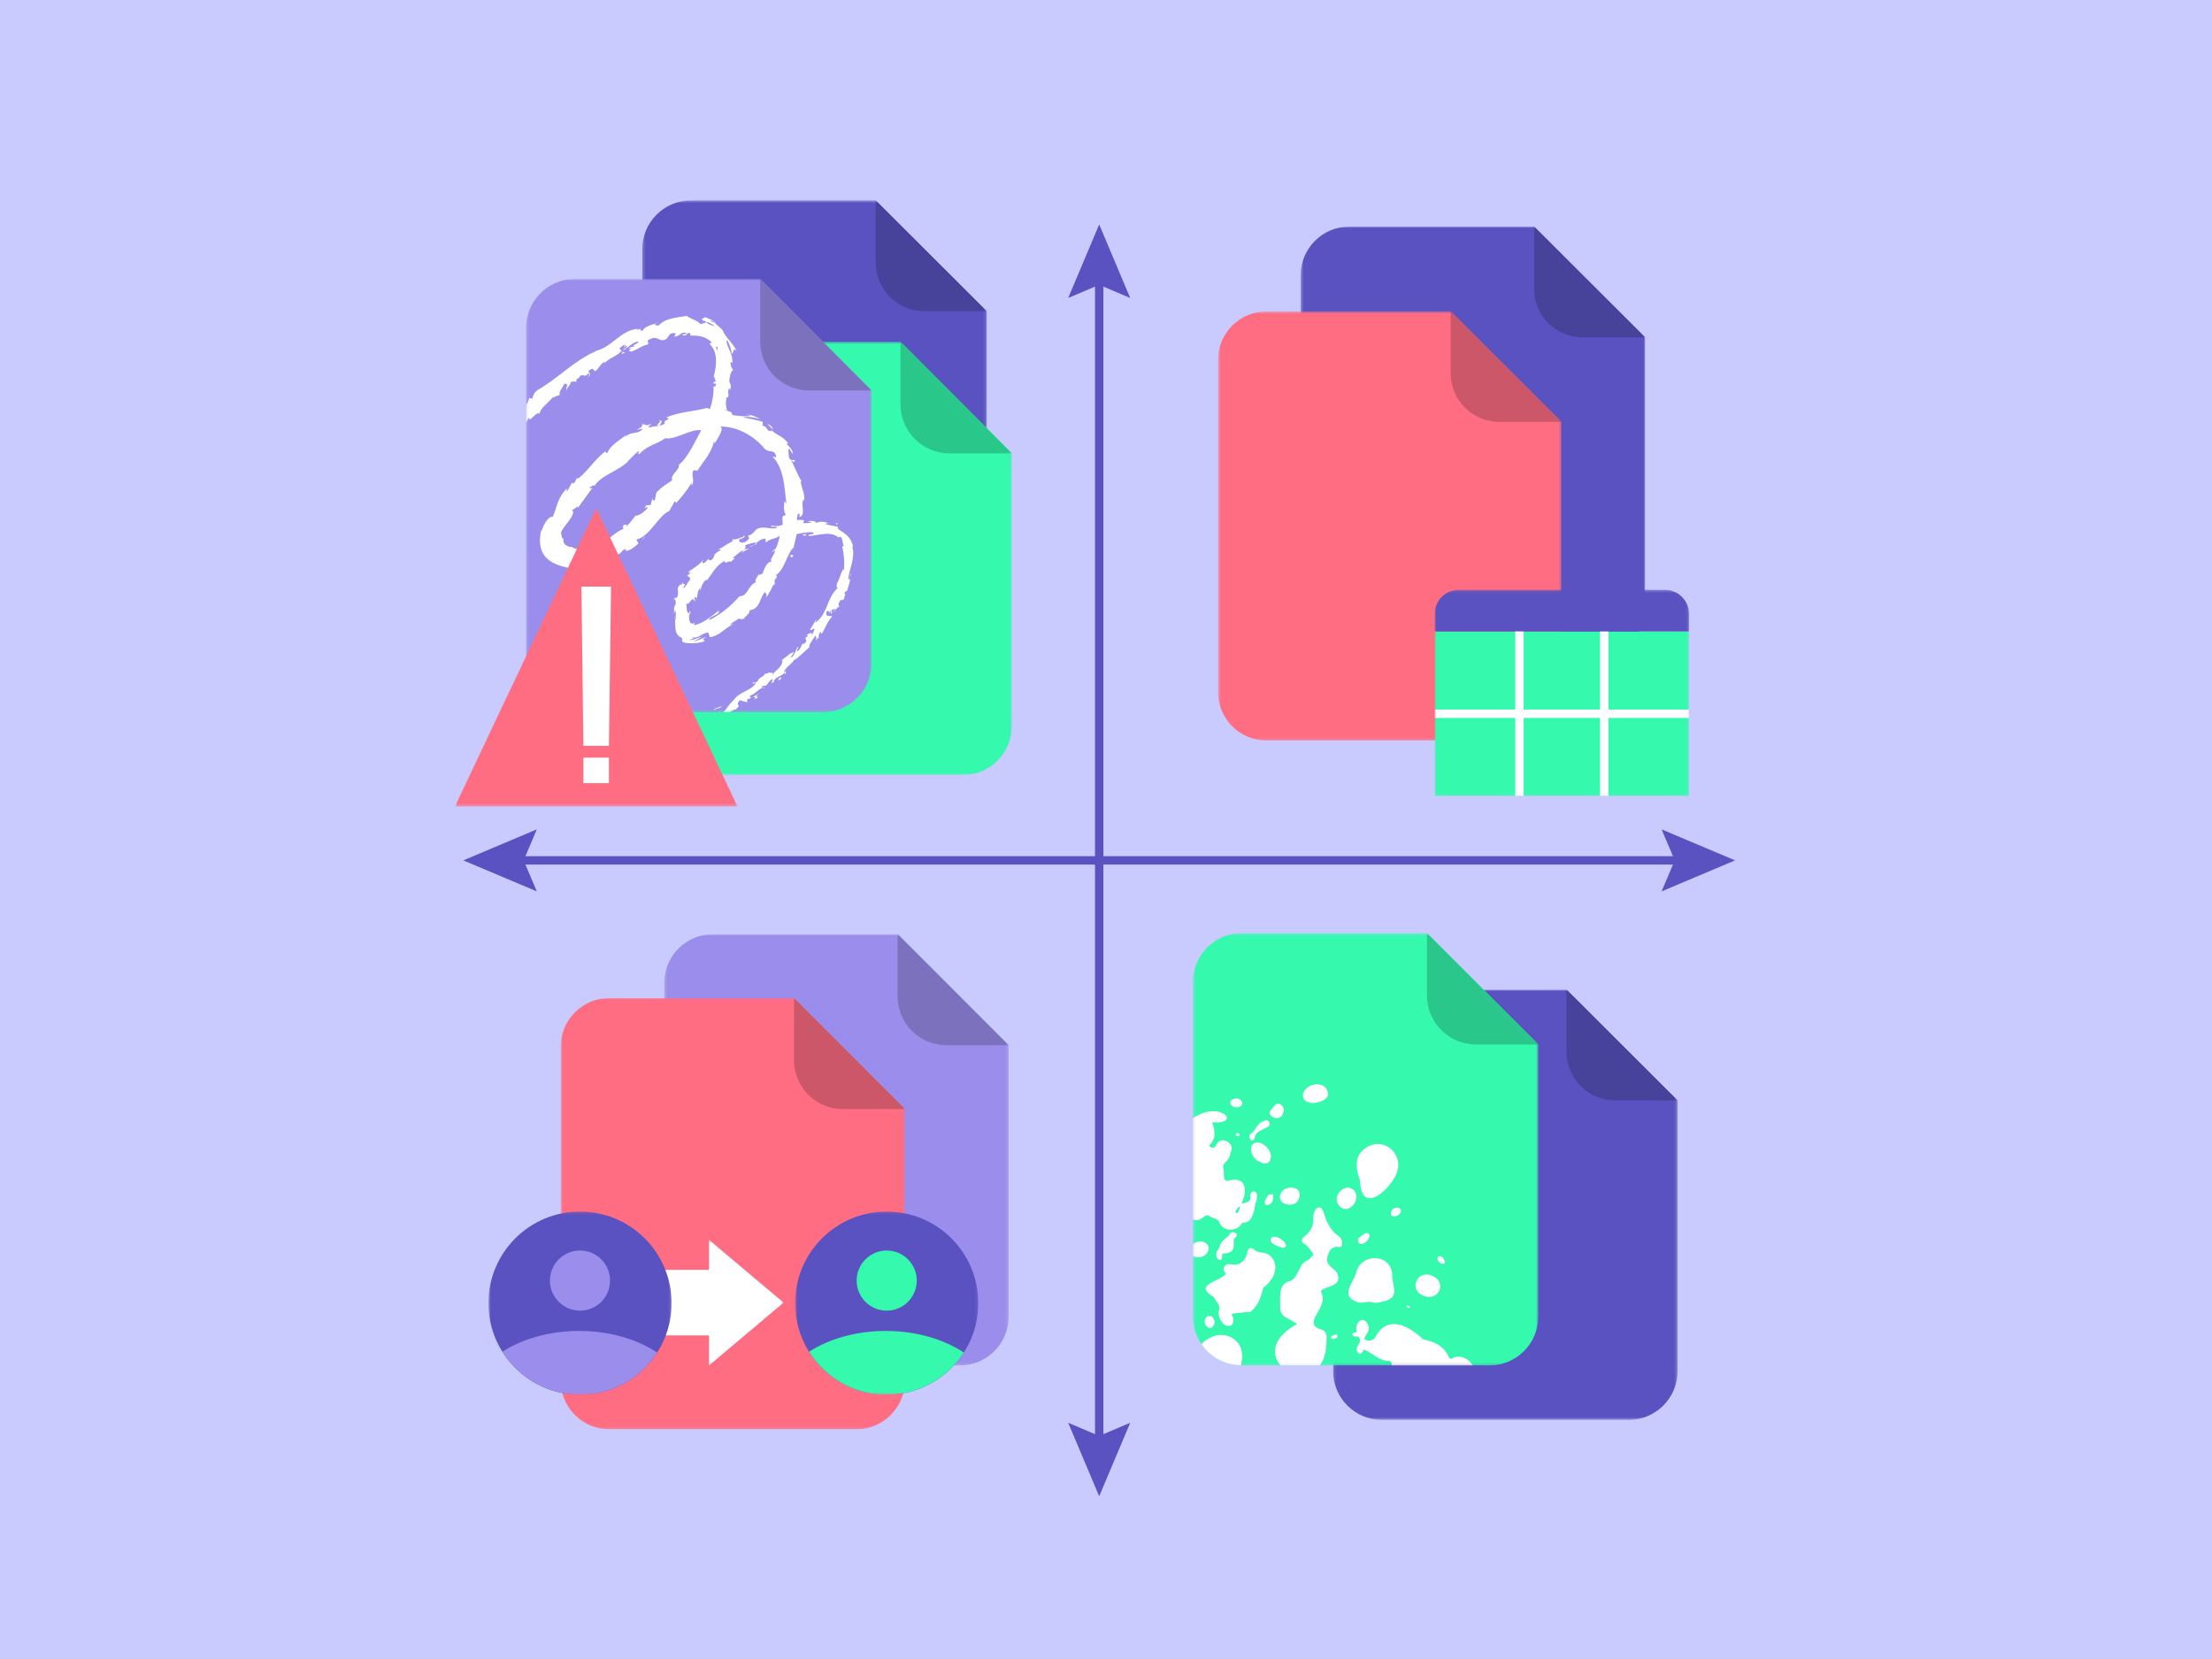 <svg width="800" height="600" viewBox="0 0 800 600" fill="none" xmlns="http://www.w3.org/2000/svg">
<rect width="800" height="600" fill="#C9CBFF"/>
<mask id="mask0_388_14871" style="mask-type:luminance" maskUnits="userSpaceOnUse" x="232" y="72" width="125" height="157">
<path d="M232.293 72.478H356.843V228.071H232.293V72.478Z" fill="white"/>
</mask>
<g mask="url(#mask0_388_14871)">
<path d="M339.201 228.071H249.934C240.191 228.071 232.293 220.188 232.293 210.462V90.088C232.293 80.362 240.191 72.478 249.934 72.478H316.7L356.843 112.547V210.462C356.843 220.188 348.945 228.071 339.201 228.071Z" fill="#5952C0"/>
<path d="M334.342 112.547H356.843L316.7 72.478V94.938C316.7 104.663 324.599 112.547 334.342 112.547Z" fill="#5952C0"/>
<path d="M334.342 112.547H356.843L316.7 72.478V94.938C316.7 104.663 324.599 112.547 334.342 112.547Z" fill="black" fill-opacity="0.2"/>
</g>
<mask id="mask1_388_14871" style="mask-type:luminance" maskUnits="userSpaceOnUse" x="241" y="123" width="125" height="158">
<path d="M241 123.587H365.929V280.316H241V123.587Z" fill="white"/>
</mask>
<g mask="url(#mask1_388_14871)">
<path d="M348.233 280.316H258.695C248.922 280.316 241 272.375 241 262.578V141.325C241 131.529 248.922 123.587 258.695 123.587H325.664L365.929 163.949V262.578C365.929 272.375 358.006 280.316 348.233 280.316Z" fill="#35F9AD"/>
<path d="M343.359 163.949H365.928L325.664 123.587V146.211C325.664 156.007 333.586 163.949 343.359 163.949Z" fill="#35F9AD"/>
<path d="M343.359 163.949H365.928L325.664 123.587V146.211C325.664 156.007 333.586 163.949 343.359 163.949Z" fill="black" fill-opacity="0.2"/>
</g>
<mask id="mask2_388_14871" style="mask-type:luminance" maskUnits="userSpaceOnUse" x="190" y="100" width="126" height="158">
<path d="M190.271 100.872H315.2V257.6H190.271V100.872Z" fill="white"/>
</mask>
<g mask="url(#mask2_388_14871)">
<path d="M297.505 257.6H207.967C198.194 257.6 190.272 249.659 190.272 239.863V118.609C190.272 108.813 198.194 100.872 207.967 100.872H274.936L315.2 141.233V239.863C315.2 249.659 307.278 257.6 297.505 257.6Z" fill="#9B8DEC"/>
<path d="M292.631 141.233H315.2L274.936 100.872V123.495C274.936 133.291 282.858 141.233 292.631 141.233Z" fill="#9B8DEC"/>
<path d="M292.631 141.233H315.2L274.936 100.872V123.495C274.936 133.291 282.858 141.233 292.631 141.233Z" fill="black" fill-opacity="0.2"/>
<path d="M306.958 209.364L307.247 208.858C307.163 209.062 307.069 209.237 306.958 209.364ZM268.019 195.172C268.384 194.966 268.502 194.804 268.483 194.713C268.156 194.933 267.899 195.136 268.019 195.172ZM259.296 199.034C259.479 198.936 259.632 198.852 259.798 198.763C259.566 198.808 259.358 198.893 259.296 199.034ZM307.247 208.858C307.505 208.427 307.736 207.98 307.971 207.53C307.674 207.34 307.549 208.203 307.247 208.858ZM296.306 230.091L296.04 230.441C296.051 230.614 296.088 230.797 296.138 230.983L296.306 230.091ZM283.834 242.365C283.909 242.78 283.805 243.112 283.59 243.41C283.696 243.533 283.868 243.638 284.138 243.723C284.462 243.464 283.978 242.744 283.834 242.365H283.834ZM304.093 219.22C304 219.168 303.879 219.178 303.746 219.221C303.872 219.255 304.001 219.251 304.093 219.22ZM246.203 211.253C246.23 211.227 246.237 211.217 246.26 211.192C246.433 210.722 246.303 210.968 246.203 211.253ZM238.218 152.135C240.095 152.179 235.957 154.237 238.75 153.9C238.374 153.697 240.469 151.705 238.218 152.135ZM269.574 223.859C269.416 223.788 269.216 223.791 269.015 223.803C269.078 223.865 269.217 223.897 269.574 223.859ZM243.744 222.063C243.665 222.328 243.598 222.601 243.526 222.873C243.643 222.553 243.699 222.29 243.744 222.063ZM280.396 211.101C280.332 211.118 280.278 211.141 280.217 211.178C280.2 211.343 280.135 211.52 279.953 211.714C280.112 211.579 280.245 211.449 280.396 211.101ZM279.953 211.714C279.877 211.779 279.796 211.845 279.702 211.938C279.805 211.86 279.886 211.786 279.953 211.714ZM287.239 197.794C287.148 197.852 287.064 197.941 286.976 198.014C286.935 198.169 286.887 198.349 286.844 198.508L287.239 197.794ZM226.011 127.506C225.615 127.423 225.319 127.268 225.064 127.096C225.527 127.552 223.645 128.659 226.011 127.506ZM274.627 207.46C275.091 206.874 275.56 206.289 275.996 205.679C275.591 206.165 275.089 206.807 274.627 207.46ZM232.727 184.323L233.026 183.862C232.868 183.999 232.754 184.154 232.727 184.323ZM279.13 199.802C279.567 199.565 279.919 199.254 280.194 198.891C280.169 198.777 280.162 198.657 280.096 198.561C279.786 198.985 279.454 199.394 279.13 199.802L279.13 199.802ZM247.1 210.483C247.222 210.28 247.33 210.082 247.411 209.89C247.269 210.129 247.168 210.323 247.1 210.483ZM280.752 209.309C280.758 209.34 280.768 209.365 280.787 209.378C280.787 209.378 280.776 209.346 280.752 209.309ZM265.958 256.584C265.188 256.636 264.63 257.074 264.078 257.6H261.623C262.953 256.186 263.343 255.069 265.3 253.227C267.325 250.22 271.486 249.865 273.337 247.163C273.218 246.784 271.38 247.873 272.581 246.628C272.807 247.396 273.69 246.368 273.936 246.54C274.551 244.665 276.043 245.086 276.739 243.543C276.675 243.943 277.684 243.452 278.386 243.162C278.834 243.996 280.193 242.05 278.998 244.868C279.926 242.264 282.953 241.765 282.991 238.729L282.301 239.049C282.904 238.608 283.512 238.169 284.114 237.721C283.872 237.891 283.584 238.077 283.218 238.289C283.643 238.004 284.079 237.728 284.499 237.434C284.477 237.451 284.451 237.47 284.429 237.487C284.485 237.446 284.542 237.405 284.598 237.363L284.499 237.434C285.455 236.657 285.419 236.372 287.236 235.813C286.917 236.492 286.212 237.24 285.874 237.909C287.573 237.333 287.585 235.072 288.635 233.871C289.082 234.374 287.64 235.332 288.571 235.511C289.455 234.686 289.779 233.597 290.355 232.63L290.531 232.99C293.068 231.434 289.926 231.001 292.231 230.067C292.019 229.982 292.006 229.617 291.755 229.587C292.554 229.212 294.257 228.139 293.452 229.896C294.106 229.091 294.554 227.944 294.544 227.279C293.579 227.641 293.669 227.979 292.916 227.808C293.653 226.645 294.368 225.472 295.05 224.285C295.311 223.909 295.156 224.774 294.815 225.24C299.394 222.196 298.907 216.179 303.089 212.528C302.296 212.84 302.758 211.949 302.583 211.319C303.463 209.731 304.094 207.413 304.848 205.876C304.945 206.071 305.04 206.27 305.124 206.469C305.608 203.078 305.18 200.41 304.601 197.572C304.426 197.533 304.987 197.424 305.296 197.657C305.332 197.702 305.37 197.745 305.412 197.781C305.381 197.732 305.341 197.691 305.296 197.657C304.481 196.639 305.059 193.586 303.247 194.239L303.625 194.736C300.747 191.768 296.168 193.623 292.591 193.85C291.616 192.918 295.006 193.616 294.07 192.537C292.071 192.346 290.102 192.802 288.135 193.141C287.805 194.747 287.394 196.492 286.976 198.014C284.529 200.287 283.692 206.479 280.343 208.103C281.378 207.632 280.682 208.961 280.752 209.309C280.716 209.252 280.649 209.185 280.544 209.21C279.835 210.171 280.259 210.647 280.216 211.177C279.173 211.635 278.927 213.854 277.96 214.491C278.272 214.772 277.561 215.461 276.825 216.269C277.918 214.318 276.627 215.158 276.756 213.994C274.564 216.298 275.074 220.227 271.016 220.752C271.614 221.687 268.986 223.301 269.015 223.803C268.319 223.848 267.505 224.166 267.264 223.594C266.314 224.608 264.295 225.158 264.167 226.037C264.609 225.903 265.049 225.762 265.483 225.605C261.987 227.167 260.371 229.901 256.734 230.473L256.155 228.77C253.95 228.819 252.431 231.232 250.201 230.419C251.29 231.054 250.593 230.978 249.297 231.447C250.564 231.708 252.527 230.599 253.811 230.216C252.744 230.975 251.57 231.731 250.315 232.158C252.289 231.757 253.775 231.026 255.503 230.217C253.911 231.509 253.961 231.298 254.957 231.731C254.148 232.695 246.099 233.295 246.694 231.529C246.801 231.313 246.864 231.089 246.346 230.555C243.364 229.327 244.574 225.327 243.982 223.108C244.21 222.453 243.952 224.315 244.409 224.148C244.223 223.067 244.702 221.629 244.204 220.727C244.034 221.158 243.886 221.606 243.744 222.063C243.942 220.575 243.43 220.065 244.402 218.362C244.454 217.385 244.077 215.736 243.382 217.312C243.424 216.871 244.318 215.633 244.757 216.31C246.107 213.454 243.954 213.271 246.204 211.253C246.128 211.484 246.076 211.745 246.234 211.69C246.59 211.253 246.876 210.858 247.1 210.483C246.545 212.081 248.852 210.182 246.96 212.679C248.086 212.727 248.606 210.364 249.469 209.885C249.978 208.265 248.627 208.988 248.614 207.939C248.845 208.137 249.282 207.571 249.91 207.003C249.548 207.055 249.195 207.122 248.834 207.189C249.281 206.617 249.742 206.083 250.182 205.315C249.929 205.736 249.701 206.178 249.464 206.606C250.929 205.246 253.222 204.239 254.445 202.225C254.113 202.938 253.513 204.304 255.048 203.375C255.954 202.237 256.145 202.192 256.28 202.335C256.422 202.485 256.522 202.813 257.311 202.517C258.331 201.558 258.246 201.25 258.32 200.869C258.399 200.5 258.652 200.05 260.498 199.032C260.872 198.778 260.291 198.664 259.798 198.763C261.889 197.685 263.449 196.264 265.676 195.498C264.781 195.771 264.25 195.806 265.357 194.885C265.316 195.735 268.28 194.055 268.785 194.23L268.893 193.785C269.833 193.792 269.058 194.311 268.483 194.713C266.706 194.515 266.856 197.081 269.633 195.948C270.885 195.118 271.382 194.362 270.353 193.817C271.838 193.396 272.365 192.787 272.894 192.159C274.712 189.651 278.171 191.491 280.766 191.025C281.683 189.964 278.075 191.036 279.076 190.063C280.297 190.412 281.403 190.293 282.513 189.976C282.515 190.033 282.518 190.092 282.522 190.151C282.525 190.088 282.524 190.029 282.521 189.974C282.69 189.926 282.861 189.872 283.031 189.815C283.251 188.88 282.377 186.355 283.795 186.435C283.932 186.431 284.049 186.351 284.131 185.94C283.376 185.434 283.366 181.957 283.91 181.146C283.902 181.732 284.191 181.749 284.413 182.12C283.636 176.28 283.673 169.563 279.365 165.062C279.715 165.133 280.41 165.309 280.752 165.412C280.277 162.05 278.273 164.114 276.508 162.23C272.596 157.577 266.749 154.268 260.564 154.236C262.099 155.33 258.919 159.278 258.344 160.666C258.592 160.051 258.314 159.778 258.174 159.635C257.428 163.757 254.388 166.801 252.259 170.211L250.833 170.057C249.734 171.848 251.508 173.769 250.13 175.665L250.107 174.624C248.129 177.811 246.875 179.339 244.589 181.872L243.956 181.283C243.526 182.457 242.586 183.606 242.107 184.779C238.281 186.192 234.932 194.218 230.13 195.121L230.917 196.556C229.417 197.788 227.56 199.572 226.11 199.116L226.475 198.881C225.703 197.822 224.579 200.339 223.682 200.418C222.973 201.018 222.576 202.205 223.392 201.985C219.729 203.574 214.55 206.184 210.112 206.043C201.268 205.059 193.371 202.866 195.701 191.866L195.867 191.988C196.4 190.427 198.062 186.533 199.908 186.94C201.572 183.003 201.701 179.797 205.094 176.623C204.998 176.996 204.907 177.37 204.824 177.749C205.899 177.229 206.865 173.482 207.187 174.922C208.28 174.381 208.224 173.419 208.753 172.656L208.826 173.24C212.338 170.849 215.485 165.52 219.24 163.048C218.613 163.701 219.301 163.813 219.713 163.767C220.776 160.876 224.471 159.014 226.658 157.137L225.907 158.308C228.529 155.523 230.131 157.57 232.546 155.078C231.947 155.149 230.744 155.32 230.149 155.419C231.001 155.017 232.777 154.384 232.105 153.547C234.004 153.104 232.836 154.442 235.425 153.298C235.709 153.621 233.736 154.462 234.802 154.534C236.111 154.286 237.429 154.075 238.75 153.903L238.748 153.898C238.849 153.889 238.915 153.882 239.034 153.87L238.76 153.903C238.917 153.968 239.366 153.795 240.476 153.204C239.461 151.603 243.426 151.931 240.951 150.96C245.92 148.89 250.766 148.87 255.767 147.517C256.02 147.695 256.346 147.831 256.72 147.934C257.729 145.458 258.198 141.676 258.06 139.475C258.198 140.117 258.831 139.945 258.948 138.988C258.754 138.137 257.573 139.511 258.211 137.955C258.312 138.383 258.758 138.136 258.822 137.763C258.602 137.183 258.412 136.609 258.16 136.06C259.149 132.396 259.737 127.461 256.792 124.554C256.642 123.899 257.129 123.989 257.521 123.947C255.57 121.78 252.57 121.202 249.799 121.416L249.528 120.376C247.911 120.437 248.545 121.915 246.63 121.105C246.444 120.97 248.318 120.792 248.46 120.491C245.918 119.738 246.443 121.544 243.806 121.787C244.001 121.37 244.203 120.952 244.413 120.533C242.389 120.168 242.017 121.189 241.227 122.398C238.846 124.198 238.018 121.503 235.687 122.413C233.053 123.408 234.85 123.351 234.354 124.558C231.781 125.101 230.977 126.338 228.199 127.195C225.931 126.258 229.702 126.561 227.337 125.788L229.746 125.2C227.481 125.145 231.569 124.135 230.765 123.441C228.794 123.895 227.177 125.576 225.514 126.672C225.187 125.962 227.67 125.576 226.367 125.014L225.523 125.756C225.694 125.424 225.62 125.131 226.202 124.887C225.55 124.378 225.03 125.38 224.107 125.826C224.217 126.224 224.511 126.719 225.055 127.089C224.984 127.028 224.873 126.975 224.69 126.95C223.402 128.756 219.926 129.634 218.681 131.356C218.816 131.011 218.572 131.073 218.401 130.958C217.186 131.662 216.516 133.265 215.407 134.198C214.33 134.183 214.97 132.447 212.83 134.132C212.77 134.933 214.366 135.241 212.478 136.44C212.478 136.44 213.835 134.926 212.712 135.113C211.102 136.702 212.004 135.325 209.899 135.818C209.452 137.231 207.887 136.814 208.533 138.178C207.381 137.782 207.735 137.948 206.194 138.201C207.163 138.489 204.528 140.415 205.186 141.132C204.055 140.59 206.286 138.648 204.12 138.808C203.541 140.152 201.884 141.809 202.474 142.852C201.592 143.227 200.992 143.186 199.829 143.97C199.986 143.832 200.047 143.548 200.082 143.392C198.852 145.415 195.337 147.396 195.099 149.78C194.454 148.064 191.137 153.475 191.313 151.033C190.961 151.434 190.542 152.237 190.27 152.97V146.467C190.751 145.798 191.149 144.973 191.421 143.906L192.415 144.235C193.11 142.62 192.978 142.012 194.746 140.875C201.924 136.781 207.917 130.157 215.638 126.99C215.504 126.906 215.332 126.922 215.048 126.987C221.276 125.823 224.303 119.426 230.666 118.912L230.361 119.395C231.124 119.048 231.496 118.924 231.652 118.907C232.006 119.017 230.742 119.738 232.502 119.534C232.909 117.986 236.793 117.252 238.089 116.536C237.848 116.84 237.177 116.95 236.683 117.273C237.099 117.411 237.409 118.025 238.297 117.598C240.739 115.025 245.065 114.811 248.398 114.243C249.372 115.227 252.388 115.869 253.406 117.278C253.977 117.1 254.809 116.733 255.452 116.56C256.368 117.419 257.48 117.717 258.655 117.972C257.774 117.344 256.813 116.823 255.831 116.433C255.871 116.424 255.909 116.412 255.942 116.4C255.534 116.381 254.464 115.819 254.356 116.017C252.974 114.81 254.675 115.523 254.819 114.669C255.695 114.974 258.587 115.925 258.688 116.973C259.719 117.863 260.676 118.658 261.609 119.661L261.355 119.511C262.456 122.172 265.3 124.344 266.493 127.057C264.986 125.281 265.494 127.659 264.652 127.981C264.511 126.575 263.915 124.654 262.952 122.824C262.998 123.066 262.958 123.291 262.728 123.47C263.242 126.305 265.286 128.365 264.824 131.446C264.725 131.21 264.522 130.752 264.242 130.947C264.113 132.231 264.697 133.397 265.164 133.722C264.238 134.257 263.695 136.961 263.783 138.018C264.231 139.266 264.55 139.166 264.061 141.245C263.959 140.905 263.836 140.56 263.719 140.221C262.824 142.295 263.94 142.238 263.218 144.052C263.414 143.505 262.973 143.39 262.739 143.889C262.37 146.258 262.505 146.428 262.978 148.579C263.8 148.748 265.126 149.119 264.76 150.087C267.372 150.504 269.533 150.672 271.473 150.429C271.016 150.054 270.249 150.071 269.678 150.036C271.377 149.741 273.491 150.787 275.012 151.558C273.004 151.101 270.661 150.449 268.64 150.967C270.65 151.298 274.13 151.971 275.872 152.594C275.855 153.045 275.819 153.51 275.781 153.96C278.022 154.37 276.636 155.677 278.972 156.001C278.949 155.823 278.925 155.642 278.894 155.471C281.227 157.702 282.799 157.467 285.001 160.246L284.519 160.383C285.188 161.603 287.008 162.59 286.603 164.204C286.331 163.677 285.739 162.642 285.425 162.139C284.825 162.848 285.399 164.566 285.306 165.377C286.384 167.382 286.792 165.641 287.492 166.692C286.951 167.472 287.15 166.951 286.111 166.476C287.374 168.641 288.549 172.086 289.911 174.071C289.809 174.212 289.614 174.102 289.614 174.102C289.773 176.515 291.403 179.012 290.726 181.203L290.612 180.644C289.449 182.275 291.503 186.296 289.308 186.923C288.814 187.925 289.682 184.543 288.51 186.112C288.234 187.065 288.166 187.502 288.31 188.119C289.133 188.002 289.995 187.992 290.903 188.155L290.403 189.205C291.474 189.201 292.522 189.179 293.715 189.03C293.184 188.872 292.649 188.697 292.111 188.557C293.174 188.253 295.711 188.379 294.903 189.173C296.983 188.378 298.074 188.685 300.33 189.358C299.602 189.204 299.263 189.121 299.09 189.142C299.166 189.195 299.302 189.316 298.352 189.491C300.022 190.033 301.409 190.115 303.099 190.535C302.312 192.092 307.151 192.069 308.528 197.585L308.233 197.643C309.472 201.699 307.084 205.745 306.754 209.718C308.45 207.815 306.286 213.568 306.386 213.738C306.058 213.877 305.633 213.822 305.355 214.422C306.148 214.829 305.152 215.972 305.264 216.643C304.826 217.168 304.606 217.006 304.373 216.971C303.946 216.648 302.543 219.143 303.744 219.221C303.108 219.417 302.1 220.491 301.386 221.437C301.391 220.97 301.991 220.579 302.075 220.316C301.744 219.946 301.484 220.715 300.979 220.387C300.383 221.236 301.483 221.185 300.529 222.129C300.549 221.666 300.551 221.193 300.558 220.73C300.14 221.081 300.042 221.797 299.946 222.042C300.225 221.286 299.55 221 299.136 220.871C298.052 223.399 299.966 222.463 301.008 222.934C298.994 225.059 298.45 227.432 297.134 229.272L296.721 228.432C296.169 229.376 295.997 229.904 296.038 230.441C295.698 230.888 295.344 231.323 294.997 231.764C295.369 230.818 295.361 230.405 294.878 229.938C293.965 231.477 292.252 233.213 292.792 234.283L292.697 234.109C291.583 234.932 288.195 238.521 287.148 238.721C286.371 240.254 283.212 241.89 283.587 243.41C282.762 244.609 279.797 244.923 279.839 246.747C277.994 247.356 279.579 246.586 279.447 245.602C277.85 245.923 277.633 248.707 275.959 247.949C274.661 249.649 276.539 247.899 276.443 248.891C275.189 248.031 273.264 251.122 271.186 251.6C270.833 252.598 272.126 251.373 271.278 252.774C271.18 252.387 270.49 252.802 270.143 253.013L270.368 253.997C269.383 253.759 268.401 253.506 267.434 253.25C265.68 255.895 268.797 254.318 265.798 256.777L265.956 256.583L265.958 256.584ZM256.804 116.124C256.843 116.102 256.908 116.091 256.945 116.077C257.544 116.341 257.996 116.566 258.375 116.769C258.539 116.644 257.363 115.51 256.803 116.124H256.804ZM257.748 123.774C257.434 123.443 257.232 123.279 257.104 123.143C257.243 123.291 257.487 123.5 257.735 123.785C257.738 123.782 257.742 123.78 257.748 123.774ZM253.584 155.599C249.826 154.995 244.139 159.245 240.591 158.479C237.396 160.84 234.227 160.903 231.302 164.183C230.57 164.362 230.796 163.942 230.997 163.589C231.645 161.953 227.754 166.155 227.435 166.461L227.576 166.263C224.834 170.032 217.45 171.587 214.892 175.896L214.993 175.686C214.814 175.328 213.741 175.763 213.244 176.451C213.229 176.844 213.724 176.541 214.299 176.413C211.793 179.824 211.197 180.614 208.907 183.76C209.383 182.206 207.66 184.583 206.958 184.275C206.893 184.805 207.136 184.81 207.288 184.928C207.454 187.275 203.583 190.346 202.884 192.682C203.251 193.736 202.941 194.68 203.788 194.822C203.518 196.399 204.304 197.242 205.749 197.656L205.714 197.959C206.712 197.158 207.872 198.953 208.836 198.325C208.758 198.704 208.409 198.872 208.49 199.165C208.995 199.031 209.48 198.929 209.976 198.738C209.148 199.202 209.11 200.293 210.268 200.167C211.547 199.343 209.892 199.693 210.417 199.022C210.595 199.339 210.788 199.627 210.986 199.93C212.095 199.602 212.021 198.479 210.79 198.41C214.222 197.816 217.465 195.571 220.428 193.816L220.468 194.57C221.835 193.448 223.868 191.807 225.421 191.337C225.345 191.154 225.509 190.572 225.126 190.612C226.285 188.581 226.024 190.879 227.124 189.27C226.836 189.73 226.552 190.162 226.675 190.436C227.766 189.16 228.806 187.84 229.812 186.499C230.959 186.718 233.574 184.785 234.259 183.547C234.115 183.301 233.44 183.51 233.027 183.862C233.282 183.482 233.524 183.087 233.772 182.701L235.31 182.68L235.88 180.543L236.612 181.131C237.418 179.886 236.876 178.682 237.673 177.824C239.895 175.61 240.546 175.564 243.166 173.636C242.083 171.91 246.141 169.663 245.471 168.148C247.19 166.768 248.666 164.628 250.037 162.251C251.266 160.118 252.397 157.793 253.584 155.598L253.584 155.599ZM253.822 155.163C253.814 155.169 253.808 155.173 253.8 155.178L253.807 155.191C253.812 155.181 253.817 155.172 253.822 155.163V155.163ZM254.278 154.936C254.185 154.958 254.085 154.997 253.976 155.061L253.949 155.316C254.078 155.187 254.186 155.06 254.278 154.936ZM259.609 125.652C259.452 125.275 259.121 125.279 258.914 125.535C259.159 126.041 259.388 126.578 259.514 127.09C259.622 126.745 259.298 125.735 259.609 125.652ZM262.818 148.545L262.316 148.107C262.305 148.219 262.292 148.339 262.279 148.46C262.464 148.482 262.645 148.508 262.818 148.545ZM282.11 193.598C280.91 194.974 278.121 194.742 277.046 196.238C276.75 196.077 277.109 195.029 276.655 194.79C275.37 194.913 274.523 195.515 273.674 196.298C273.673 196.295 273.679 196.293 273.679 196.293C272.51 195.988 270.309 197.056 270.742 196.745C268.295 197.507 270.577 197.386 269.113 198.738C269.602 198.614 270.592 198.389 271.086 198.292C270.087 198.809 269.018 199.409 268.057 200.001C268.39 199.651 268.724 199.293 269.073 198.956C267.46 199.341 266.402 200.859 264.843 201.815C265.177 201.818 265.517 201.835 265.849 201.847C265.307 202.294 264.795 202.776 264.277 203.241C263.618 202.36 261.985 204.568 262.128 202.823C258.75 204.593 257.744 207.343 255.526 210.089C255.726 209.795 255.469 209.784 255.423 209.599C253.857 210.981 253.573 212.368 253.374 213.676C253.221 213.273 253.404 212.808 253.169 212.625C251.854 214.455 252.676 214.767 251.826 216.572C251.762 215.726 251.441 215.787 250.989 216.358C251.407 216.462 251.385 217.125 251.286 217.591C250.167 214.81 249.309 219.653 248.159 218.087C248.43 218.859 248.058 221.891 249.254 221.718C249.154 223.299 249.029 226.785 251.518 225.089C249.816 226.895 252.45 225.702 253.298 225.376C255.877 224.206 257.523 222.663 259.992 220.834C260.399 222.629 256.393 222.648 256.439 224.338C260.479 222.261 264.224 219.37 267.441 215.625C270.464 215.83 270.606 211.445 273.483 210.548C272.756 210.316 273.538 209.003 274.479 207.661C274.61 208.465 275.65 207.052 275.702 207.686C276.095 206.571 277.286 202.829 279.048 203.203C278.133 202.059 280.688 200.196 280.194 198.891C280.791 198.147 281.109 197.198 281.392 196.186C281.563 195.601 281.719 194.994 281.922 194.383C281.863 194.158 281.88 193.815 282.11 193.598ZM259.858 257.6H260.422C260.526 257.465 260.612 257.366 260.63 257.347C260.355 257.424 260.103 257.51 259.858 257.6ZM305.296 197.657C305.332 197.702 305.37 197.745 305.412 197.781C305.381 197.732 305.341 197.691 305.296 197.657ZM249.254 221.714C249.254 221.714 249.254 221.717 249.254 221.719C249.256 221.718 249.257 221.717 249.259 221.717C249.257 221.716 249.256 221.714 249.254 221.714ZM249.469 222.481C249.544 221.843 250.022 221.062 249.405 220.959L249.396 221.639C249.348 221.674 249.303 221.698 249.259 221.717C249.379 221.764 249.43 222.144 249.469 222.481ZM227.124 189.269C227.204 189.145 227.291 188.999 227.387 188.824C227.308 188.973 227.215 189.123 227.124 189.269ZM264.654 127.982C264.649 127.983 264.645 127.987 264.64 127.988C264.648 128.005 264.652 127.999 264.654 127.982ZM215.049 126.988C214.95 127.011 214.836 127.04 214.706 127.073C214.823 127.046 214.935 127.017 215.049 126.988ZM282.513 189.976C282.516 189.976 282.519 189.975 282.521 189.974C282.518 189.931 282.516 189.885 282.509 189.848C282.511 189.886 282.512 189.93 282.513 189.976ZM255.41 116.263C255.29 116.232 255.215 116.238 255.067 116.182C255.198 116.322 255.323 116.446 255.454 116.561C255.584 116.518 255.717 116.474 255.833 116.435C255.69 116.377 255.542 116.318 255.41 116.264L255.41 116.263ZM306.958 209.364C306.913 209.417 306.869 209.462 306.82 209.495C306.884 209.478 306.935 209.428 306.958 209.364ZM235.712 180.406L235.88 180.543L235.987 180.126L235.712 180.406ZM291.383 229.702C291.435 229.727 291.582 229.666 291.755 229.587C291.667 229.576 291.548 229.6 291.383 229.702ZM278.264 242.782C278.286 242.963 278.339 243.067 278.386 243.163C278.393 243.16 278.396 243.157 278.402 243.156L278.264 242.782ZM249.469 222.481C249.459 222.569 249.455 222.658 249.464 222.738C249.528 223.345 249.529 222.945 249.469 222.481ZM273.674 196.299C273.347 196.592 273.022 196.867 272.667 197.12C273.323 196.925 273.826 196.765 273.674 196.299ZM274.469 207.649C274.471 207.655 274.476 207.653 274.479 207.661C274.531 207.591 274.576 207.53 274.627 207.46L274.469 207.649ZM272.667 197.12C272.133 197.286 271.481 197.441 271.022 197.799C271.71 197.672 272.225 197.439 272.667 197.12ZM258.301 257.165L258.254 256.833C258.228 256.922 258.239 257.031 258.301 257.165ZM258.254 256.833C258.362 256.504 258.976 256.365 259.614 256.201C260.249 256.033 260.903 255.829 261.087 255.413C260.273 255.789 258.976 255.91 258.22 256.568L258.254 256.833ZM274.726 250.615C273.936 251.145 273.118 251.637 272.317 252.147C272.909 252.112 273.702 252.069 272.712 252.919C276.176 251.524 271.687 252.786 274.726 250.616V250.615ZM281.804 245.295C280.757 246.429 282.137 245.641 282.202 245.833C282.724 244.949 282.842 244.734 281.804 245.295ZM302.517 189.973C302.665 189.752 302.816 189.534 302.972 189.317C301.547 188.894 302.862 189.588 302.517 189.973ZM291.684 193.066C291.147 193.178 290.611 193.291 290.08 193.425C290.46 193.55 290.837 193.673 291.214 193.813L291.684 193.066ZM280.741 189.437C281.377 189.212 282.064 189.019 282.687 188.751C282.032 188.96 281.385 189.201 280.741 189.437ZM286.901 200.755L285.873 200.722C285.707 201.543 286.618 202.147 286.901 200.755ZM277.534 153.396C277.973 153.707 278.334 154.158 278.695 154.532C279.03 154.899 279.327 155.188 279.579 155.336C279.444 154.53 278.425 153.462 277.534 153.396ZM232.212 195.344C232.619 194.883 232.998 194.401 233.388 193.93C232.871 194.241 232.475 194.821 232.212 195.344Z" fill="white"/>
</g>
<mask id="mask3_388_14871" style="mask-type:luminance" maskUnits="userSpaceOnUse" x="482" y="357" width="125" height="157">
<path d="M482.15 357.923H606.7V513.516H482.15V357.923Z" fill="white"/>
</mask>
<g mask="url(#mask3_388_14871)">
<path d="M589.058 513.516H499.791C490.048 513.516 482.15 505.632 482.15 495.907V375.532C482.15 365.807 490.048 357.923 499.791 357.923H566.557L606.7 397.992V495.907C606.7 505.632 598.802 513.516 589.058 513.516Z" fill="#5952C0"/>
<path d="M584.199 397.992H606.7L566.557 357.923V380.383C566.557 390.108 574.456 397.992 584.199 397.992Z" fill="#5952C0"/>
<path d="M584.199 397.992H606.7L566.557 357.923V380.383C566.557 390.108 574.456 397.992 584.199 397.992Z" fill="black" fill-opacity="0.2"/>
</g>
<mask id="mask4_388_14871" style="mask-type:luminance" maskUnits="userSpaceOnUse" x="431" y="337" width="126" height="157">
<path d="M431.421 337.479H556.35V493.829H431.421V337.479Z" fill="white"/>
</mask>
<g mask="url(#mask4_388_14871)">
<path d="M538.655 493.829H449.116C439.343 493.829 431.421 485.906 431.421 476.134V355.173C431.421 345.401 439.344 337.479 449.116 337.479H516.085L556.35 377.742V476.134C556.35 485.907 548.427 493.829 538.655 493.829Z" fill="#35F9AD"/>
<path d="M533.78 377.742H556.35L516.085 337.479V360.047C516.085 369.82 524.008 377.742 533.78 377.742Z" fill="#35F9AD"/>
<path d="M533.78 377.742H556.35L516.085 337.479V360.047C516.085 369.82 524.008 377.742 533.78 377.742Z" fill="black" fill-opacity="0.2"/>
<path d="M503.288 437.947C504.435 435.765 507.673 436.857 506.35 438.783C505.349 440.468 502.043 440.426 503.288 437.947ZM491.152 447.909C490.848 452.278 496.162 448.567 495.165 446.257C493.786 445.18 492.385 447.233 491.152 447.909ZM471.239 395.608C470.598 400.368 478.989 399.463 480.35 396.143C480.387 390.614 472.501 391.172 471.239 395.608ZM446.706 447.62C448.806 446.08 445.054 444.572 444.618 446.646C442.318 449 441.897 448.112 440.752 451.783C439.425 452.625 439.616 455.507 441.226 455.695C442.836 455.46 441.079 453.044 443.09 453.337C448.148 452.753 445.159 448.786 446.706 447.62ZM452.265 474.406C454.985 472.434 456.143 468.858 456.879 465.686C460.409 463.282 463.22 457.98 459.502 454.265C457.776 452.518 455.162 453.493 453.517 451.931C452.702 450.931 451.377 451.44 451.166 452.584C450.817 455.566 448.407 458.085 445.334 457.238C442.897 456.821 441.483 458.836 443.437 460.674C440.872 463.71 431.386 464.573 438.904 469.043C439.633 470.458 441.46 472.017 440.887 473.705C439.957 476.207 442.809 481.172 445.7 479.043C447.631 474.401 441.029 475.547 452.265 474.406ZM435.903 477.056C434.933 479.091 437.812 481.867 439.046 479.128C440.077 476.938 437.11 474.285 435.903 477.056ZM522.571 456.754C522.86 455.875 521.25 453.382 520.004 454.672C519.25 455.867 521.704 457.924 522.571 456.754ZM504.855 424.938C508.334 417.537 500.465 410.82 494.111 415.058C489.512 417.95 490.323 422.891 491.865 426.858C492.156 439.408 502.048 430.935 504.855 424.938ZM512.308 463.37C510.069 468.445 518.854 471.506 520.643 466.467C522.314 461.667 514.17 458.51 512.308 463.37ZM509.745 473.111C509.82 472.926 509.896 472.741 509.972 472.556C509.593 472.398 509.213 472.241 508.833 472.084C508.333 472.887 509.24 472.808 509.744 473.111L509.745 473.111ZM489.82 430.627C486.694 427.275 481.569 432.392 484.136 435.779C487.157 440.019 492.57 434.21 489.82 430.627ZM490.592 470.793C492.232 471.527 493.787 470.826 495.397 470.8C497.304 471.44 499.142 471.091 500.978 470.514C505.689 469.274 504.111 465.733 503.5 462.124C504.254 453.274 491.956 452.589 490.377 460.682C489.013 464.365 484.875 468.666 490.592 470.793V470.793ZM464.011 402.611C465.253 401.012 462.974 398.223 461.381 399.448C460.607 400.332 459.072 401.63 459.134 402.828C460.21 404.731 463.363 405.137 464.012 402.611L464.011 402.611ZM479.758 483.832C479.988 482.644 479.008 480.934 477.902 480.838C470.306 478.616 480.891 472.902 477.829 467.462C476.974 465.011 486.348 466.175 483.485 460.201C482.657 459.038 481.208 458.284 480.393 457.112C479.131 455.071 480.933 450.393 483.925 450.962C484.845 451.288 485.438 450.671 485.45 449.671C485.465 448.334 484.669 447.337 483.711 446.724C481.048 444.85 479.655 441.622 478.756 438.551C477.449 434.769 474.886 437.39 474.98 440.227C475.191 443.38 473.987 445.534 471.401 447.427C470.452 448.461 470.776 449.643 472.118 450.063C472.584 450.31 475.206 453.326 474.935 453.904C474.182 454.613 473.53 455.633 472.637 455.931C469.265 457.349 469.891 462.771 465.658 463.596C462.133 464.948 463.137 470.143 462.985 473.215C463.064 476.543 466.76 476.97 469.106 478.83C459.751 484.01 459.808 490.121 463.153 493.828H477.369C478.914 491.695 479.879 488.457 479.758 483.832L479.758 483.832ZM448.815 493.821C449.43 490.893 449.633 487.905 447.562 485.475C443.736 481.173 437.787 482.525 434.525 486.142C437.662 490.705 442.883 493.721 448.815 493.821ZM436.548 453.137C438.893 449.438 433.583 447.687 431.421 450.116V454.252C432.879 455.171 435.579 454.802 436.548 453.137ZM525.583 491.079C524.536 491.739 524.262 491.303 523.77 490.389C522.005 486.624 518.597 485.182 514.717 484.411C509.754 479.663 502.205 475.399 497.668 483.088C497.034 484.861 494.846 485.377 493.462 484.325C493.609 482.658 495.657 481.47 494.896 479.476C493.312 475.217 489.624 478.182 490.69 481.887C489.923 481.735 489.563 482.121 488.918 482.368C489.903 484.383 491.181 482.552 491.649 483.99C492.663 485.93 489.69 487.001 490.926 488.928C491.793 490.456 492.898 489.002 493.278 488.028C496.521 489.492 498.916 492.268 502.474 492.198C502.737 492.176 503.288 492.647 503.286 492.889C503.283 493.234 503.318 493.544 503.379 493.829H532.654C531.096 491.419 528.373 489.828 525.584 491.08L525.583 491.079ZM481.233 483.646C481.924 484.837 482.875 484.126 483.728 483.602C483.85 483.513 483.559 482.853 483.457 482.456C482.697 482.826 481.792 482.972 481.233 483.646V483.646ZM431.978 404.032C441.752 397.949 449.252 406.832 438.315 405.876C439.65 409.027 439.789 411.947 437.237 414.353C438.447 415.503 439.253 415.323 440.012 413.908C441.561 410.43 447.008 413.551 445.027 416.799C444.813 419.933 442.353 420.233 442.347 422.157C443.059 423.523 441.871 427.198 443.977 427.077C450.525 425.028 451.484 430.43 448.965 435.266C454.822 434.333 450.269 432.448 453.299 430.829C456.179 431.435 453.536 435.662 453.718 437.416C453.175 439.203 452.309 442.453 449.831 442.139C449.567 442.096 449.116 442.399 448.954 442.667C447.301 445.546 442.289 445.396 441.086 442.23C440.508 440.423 438.375 440.81 437.183 439.659C435.51 438.788 434.443 442.363 431.422 440.996V404.413C431.598 404.284 431.781 404.157 431.978 404.032L431.978 404.032ZM446.822 438.046C447.271 440.008 448.284 437.467 448.522 436.671C448.368 436.586 448.213 436.501 448.057 436.416C447.638 436.954 447.189 437.473 446.822 438.046ZM469.751 433.585C471.762 428.811 464.498 428.275 463.142 431.748C461.371 435.953 468.668 437.153 469.751 433.585ZM455.83 420.24C457.162 421.246 458.987 421.093 459.504 419.231C460.387 416.497 457.332 413.545 455.314 413.215C450.693 412.748 452.223 419.302 455.83 420.24ZM457.295 405.35C454.455 406.062 454.28 409.06 451.866 410.429C451.56 412.156 453.121 413.486 453.833 411.481C454.119 408.889 456.793 408.787 458.57 407.476C460.108 406.668 458.722 404.464 457.295 405.349V405.35ZM459.527 448.001C459.28 450.187 462.306 450.558 463.805 451.307C467.885 451.098 461.23 445.273 459.527 448.001ZM446.951 410.117C446.803 411.144 447.891 411.096 448.462 410.445C448.094 409.863 447.408 409.445 446.951 410.117ZM449.289 398.997C449.109 396.885 445.809 396.734 444.991 398.409C444.361 400.82 449.224 401.228 449.289 398.997ZM460.382 431.858C459.791 431.975 458.963 431.892 458.658 432.252C454.789 437.445 461.488 436.777 460.382 431.858Z" fill="white"/>
</g>
<mask id="mask5_388_14871" style="mask-type:luminance" maskUnits="userSpaceOnUse" x="240" y="337" width="125" height="157">
<path d="M240.243 337.857H364.793V493.828H240.243V337.857Z" fill="white"/>
</mask>
<g mask="url(#mask5_388_14871)">
<path d="M347.151 493.828H257.884C248.141 493.828 240.243 485.925 240.243 476.177V355.509C240.243 345.76 248.141 337.857 257.884 337.857H324.65L364.793 378.023V476.177C364.793 485.925 356.895 493.828 347.151 493.828Z" fill="#9B8DEC"/>
<path d="M342.292 378.023H364.793L324.65 337.857V360.371C324.65 370.12 332.549 378.023 342.292 378.023Z" fill="#9B8DEC"/>
<path d="M342.292 378.023H364.793L324.65 337.857V360.371C324.65 370.12 332.549 378.023 342.292 378.023Z" fill="black" fill-opacity="0.2"/>
</g>
<mask id="mask6_388_14871" style="mask-type:luminance" maskUnits="userSpaceOnUse" x="164" y="183" width="103" height="109">
<path d="M164.529 183.778H266.743V291.671H164.529V183.778Z" fill="white"/>
</mask>
<g mask="url(#mask6_388_14871)">
<path d="M215.636 183.778L266.743 291.671H164.529L215.636 183.778Z" fill="#FF6D82"/>
<path d="M220.221 269.74H210.995L210.277 212.162H220.994L220.221 269.74Z" fill="white"/>
<path d="M220.221 274.023H210.995V283.24H220.221V274.023Z" fill="white"/>
</g>
<mask id="mask7_388_14871" style="mask-type:luminance" maskUnits="userSpaceOnUse" x="202" y="360" width="126" height="157">
<path d="M202.764 360.95H327.314V516.922H202.764V360.95Z" fill="white"/>
</mask>
<g mask="url(#mask7_388_14871)">
<path d="M309.673 516.922H220.406C210.663 516.922 202.764 509.019 202.764 499.27V378.602C202.764 368.853 210.663 360.95 220.406 360.95H287.172L327.314 401.116V499.27C327.314 509.019 319.416 516.922 309.673 516.922Z" fill="#FF6D82"/>
<path d="M304.813 401.116H327.315L287.172 360.95V383.465C287.172 393.213 295.07 401.116 304.813 401.116Z" fill="#FF6D82"/>
<path d="M304.813 401.116H327.315L287.172 360.95V383.465C287.172 393.213 295.07 401.116 304.813 401.116Z" fill="black" fill-opacity="0.2"/>
</g>
<mask id="mask8_388_14871" style="mask-type:luminance" maskUnits="userSpaceOnUse" x="204" y="448" width="80" height="46">
<path d="M204.657 448.398H283.4V493.827H204.657V448.398Z" fill="white"/>
</mask>
<g mask="url(#mask8_388_14871)">
<path d="M256.417 493.827L283.4 471.113L256.417 448.398V459.266H204.657V482.96H256.417V493.827Z" fill="white"/>
</g>
<mask id="mask9_388_14871" style="mask-type:luminance" maskUnits="userSpaceOnUse" x="176" y="438" width="67" height="67">
<path d="M176.643 438.18H242.893V504.43H176.643V438.18Z" fill="white"/>
</mask>
<g mask="url(#mask9_388_14871)">
<path d="M209.768 504.43C228.062 504.43 242.892 489.599 242.892 471.305C242.892 453.011 228.062 438.18 209.768 438.18C191.473 438.18 176.643 453.011 176.643 471.305C176.643 489.599 191.473 504.43 209.768 504.43Z" fill="#5952C0"/>
<path d="M209.767 474.01C215.771 474.01 220.638 469.143 220.638 463.14C220.638 457.136 215.771 452.269 209.767 452.269C203.764 452.269 198.897 457.136 198.897 463.14C198.897 469.143 203.764 474.01 209.767 474.01Z" fill="#9B8DEC"/>
<path d="M209.451 481.351C198.696 481.351 188.93 484.215 181.691 488.875C187.548 498.215 197.929 504.43 209.768 504.43C221.483 504.43 231.769 498.343 237.659 489.165C230.378 484.333 220.429 481.351 209.451 481.351Z" fill="#9B8DEC"/>
</g>
<mask id="mask10_388_14871" style="mask-type:luminance" maskUnits="userSpaceOnUse" x="287" y="438" width="67" height="67">
<path d="M287.564 438.18H353.814V504.43H287.564V438.18Z" fill="white"/>
</mask>
<g mask="url(#mask10_388_14871)">
<path d="M320.689 504.43C338.983 504.43 353.814 489.599 353.814 471.305C353.814 453.011 338.983 438.18 320.689 438.18C302.395 438.18 287.564 453.011 287.564 471.305C287.564 489.599 302.395 504.43 320.689 504.43Z" fill="#5952C0"/>
<path d="M320.689 474.01C326.693 474.01 331.559 469.143 331.559 463.14C331.559 457.136 326.693 452.269 320.689 452.269C314.685 452.269 309.818 457.136 309.818 463.14C309.818 469.143 314.685 474.01 320.689 474.01Z" fill="#35F9AD"/>
<path d="M320.373 481.351C309.617 481.351 299.851 484.215 292.612 488.875C298.47 498.215 308.851 504.43 320.689 504.43C332.404 504.43 342.69 498.343 348.58 489.165C341.299 484.333 331.35 481.351 320.373 481.351Z" fill="#35F9AD"/>
</g>
<path d="M397.539 524.582C396.703 524.582 396.025 523.904 396.025 523.067V99.264C396.025 98.428 396.703 97.75 397.539 97.75C398.376 97.75 399.054 98.428 399.054 99.264V523.067C399.054 523.904 398.376 524.582 397.539 524.582Z" fill="#5952C0"/>
<path d="M386.323 107.771L397.539 103.006L408.755 107.771L397.539 81.184L386.323 107.771Z" fill="#5952C0"/>
<path d="M386.323 514.562L397.539 519.326L408.755 514.562L397.539 541.148L386.323 514.562Z" fill="#5952C0"/>
<path d="M609.441 312.68H185.638C184.801 312.68 184.123 312.002 184.123 311.166C184.123 310.329 184.801 309.651 185.638 309.651H609.441C610.277 309.651 610.956 310.329 610.956 311.166C610.956 312.002 610.277 312.68 609.441 312.68Z" fill="#5952C0"/>
<path d="M600.934 299.95L605.699 311.166L600.934 322.381L627.521 311.166L600.934 299.95Z" fill="#5952C0"/>
<path d="M194.144 299.95L189.379 311.166L194.144 322.381L167.557 311.166L194.144 299.95Z" fill="#5952C0"/>
<mask id="mask11_388_14871" style="mask-type:luminance" maskUnits="userSpaceOnUse" x="470" y="81" width="125" height="157">
<path d="M470.414 81.943H594.964V237.536H470.414V81.943Z" fill="white"/>
</mask>
<g mask="url(#mask11_388_14871)">
<path d="M577.323 237.536H488.056C478.313 237.536 470.414 229.652 470.414 219.927V99.552C470.414 89.827 478.313 81.943 488.056 81.943H554.822L594.964 122.012V219.927C594.964 229.652 587.066 237.536 577.323 237.536Z" fill="#5952C0"/>
<path d="M572.463 122.012H594.964L554.822 81.943V104.403C554.822 114.128 562.72 122.012 572.463 122.012Z" fill="#5952C0"/>
<path d="M572.463 122.012H594.964L554.822 81.943V104.403C554.822 114.128 562.72 122.012 572.463 122.012Z" fill="black" fill-opacity="0.2"/>
</g>
<mask id="mask12_388_14871" style="mask-type:luminance" maskUnits="userSpaceOnUse" x="440" y="112" width="125" height="156">
<path d="M440.507 112.607H564.679V267.821H440.507V112.607Z" fill="white"/>
</mask>
<g mask="url(#mask12_388_14871)">
<path d="M547.091 267.821H458.095C448.381 267.821 440.507 259.957 440.507 250.255V130.173C440.507 120.472 448.381 112.607 458.095 112.607H524.658L564.679 152.578V250.255C564.679 259.957 556.804 267.821 547.091 267.821Z" fill="#FF6D82"/>
<path d="M542.246 152.578H564.679L524.658 112.607V135.012C524.658 144.714 532.532 152.578 542.246 152.578Z" fill="#FF6D82"/>
<path d="M542.246 152.578H564.679L524.658 112.607V135.012C524.658 144.714 532.532 152.578 542.246 152.578Z" fill="black" fill-opacity="0.2"/>
</g>
<mask id="mask13_388_14871" style="mask-type:luminance" maskUnits="userSpaceOnUse" x="518" y="213" width="93" height="75">
<path d="M518.872 213.309H610.864V287.887H518.872V213.309Z" fill="white"/>
</mask>
<g mask="url(#mask13_388_14871)">
<path d="M610.864 228.383H518.872V287.887H610.864V228.383Z" fill="#35F9AD"/>
<path d="M527.638 213.309H602.098C606.936 213.309 610.864 217.238 610.864 222.079V228.383H518.872V222.079C518.872 217.238 522.8 213.309 527.638 213.309Z" fill="#5952C0"/>
<path d="M551.054 228.383H548.017V287.887H551.054V228.383Z" fill="white"/>
<path d="M581.719 228.383H578.681V287.887H581.719V228.383Z" fill="white"/>
<path d="M610.864 256.616H518.872V259.654H610.864V256.616Z" fill="white"/>
</g>
</svg>
